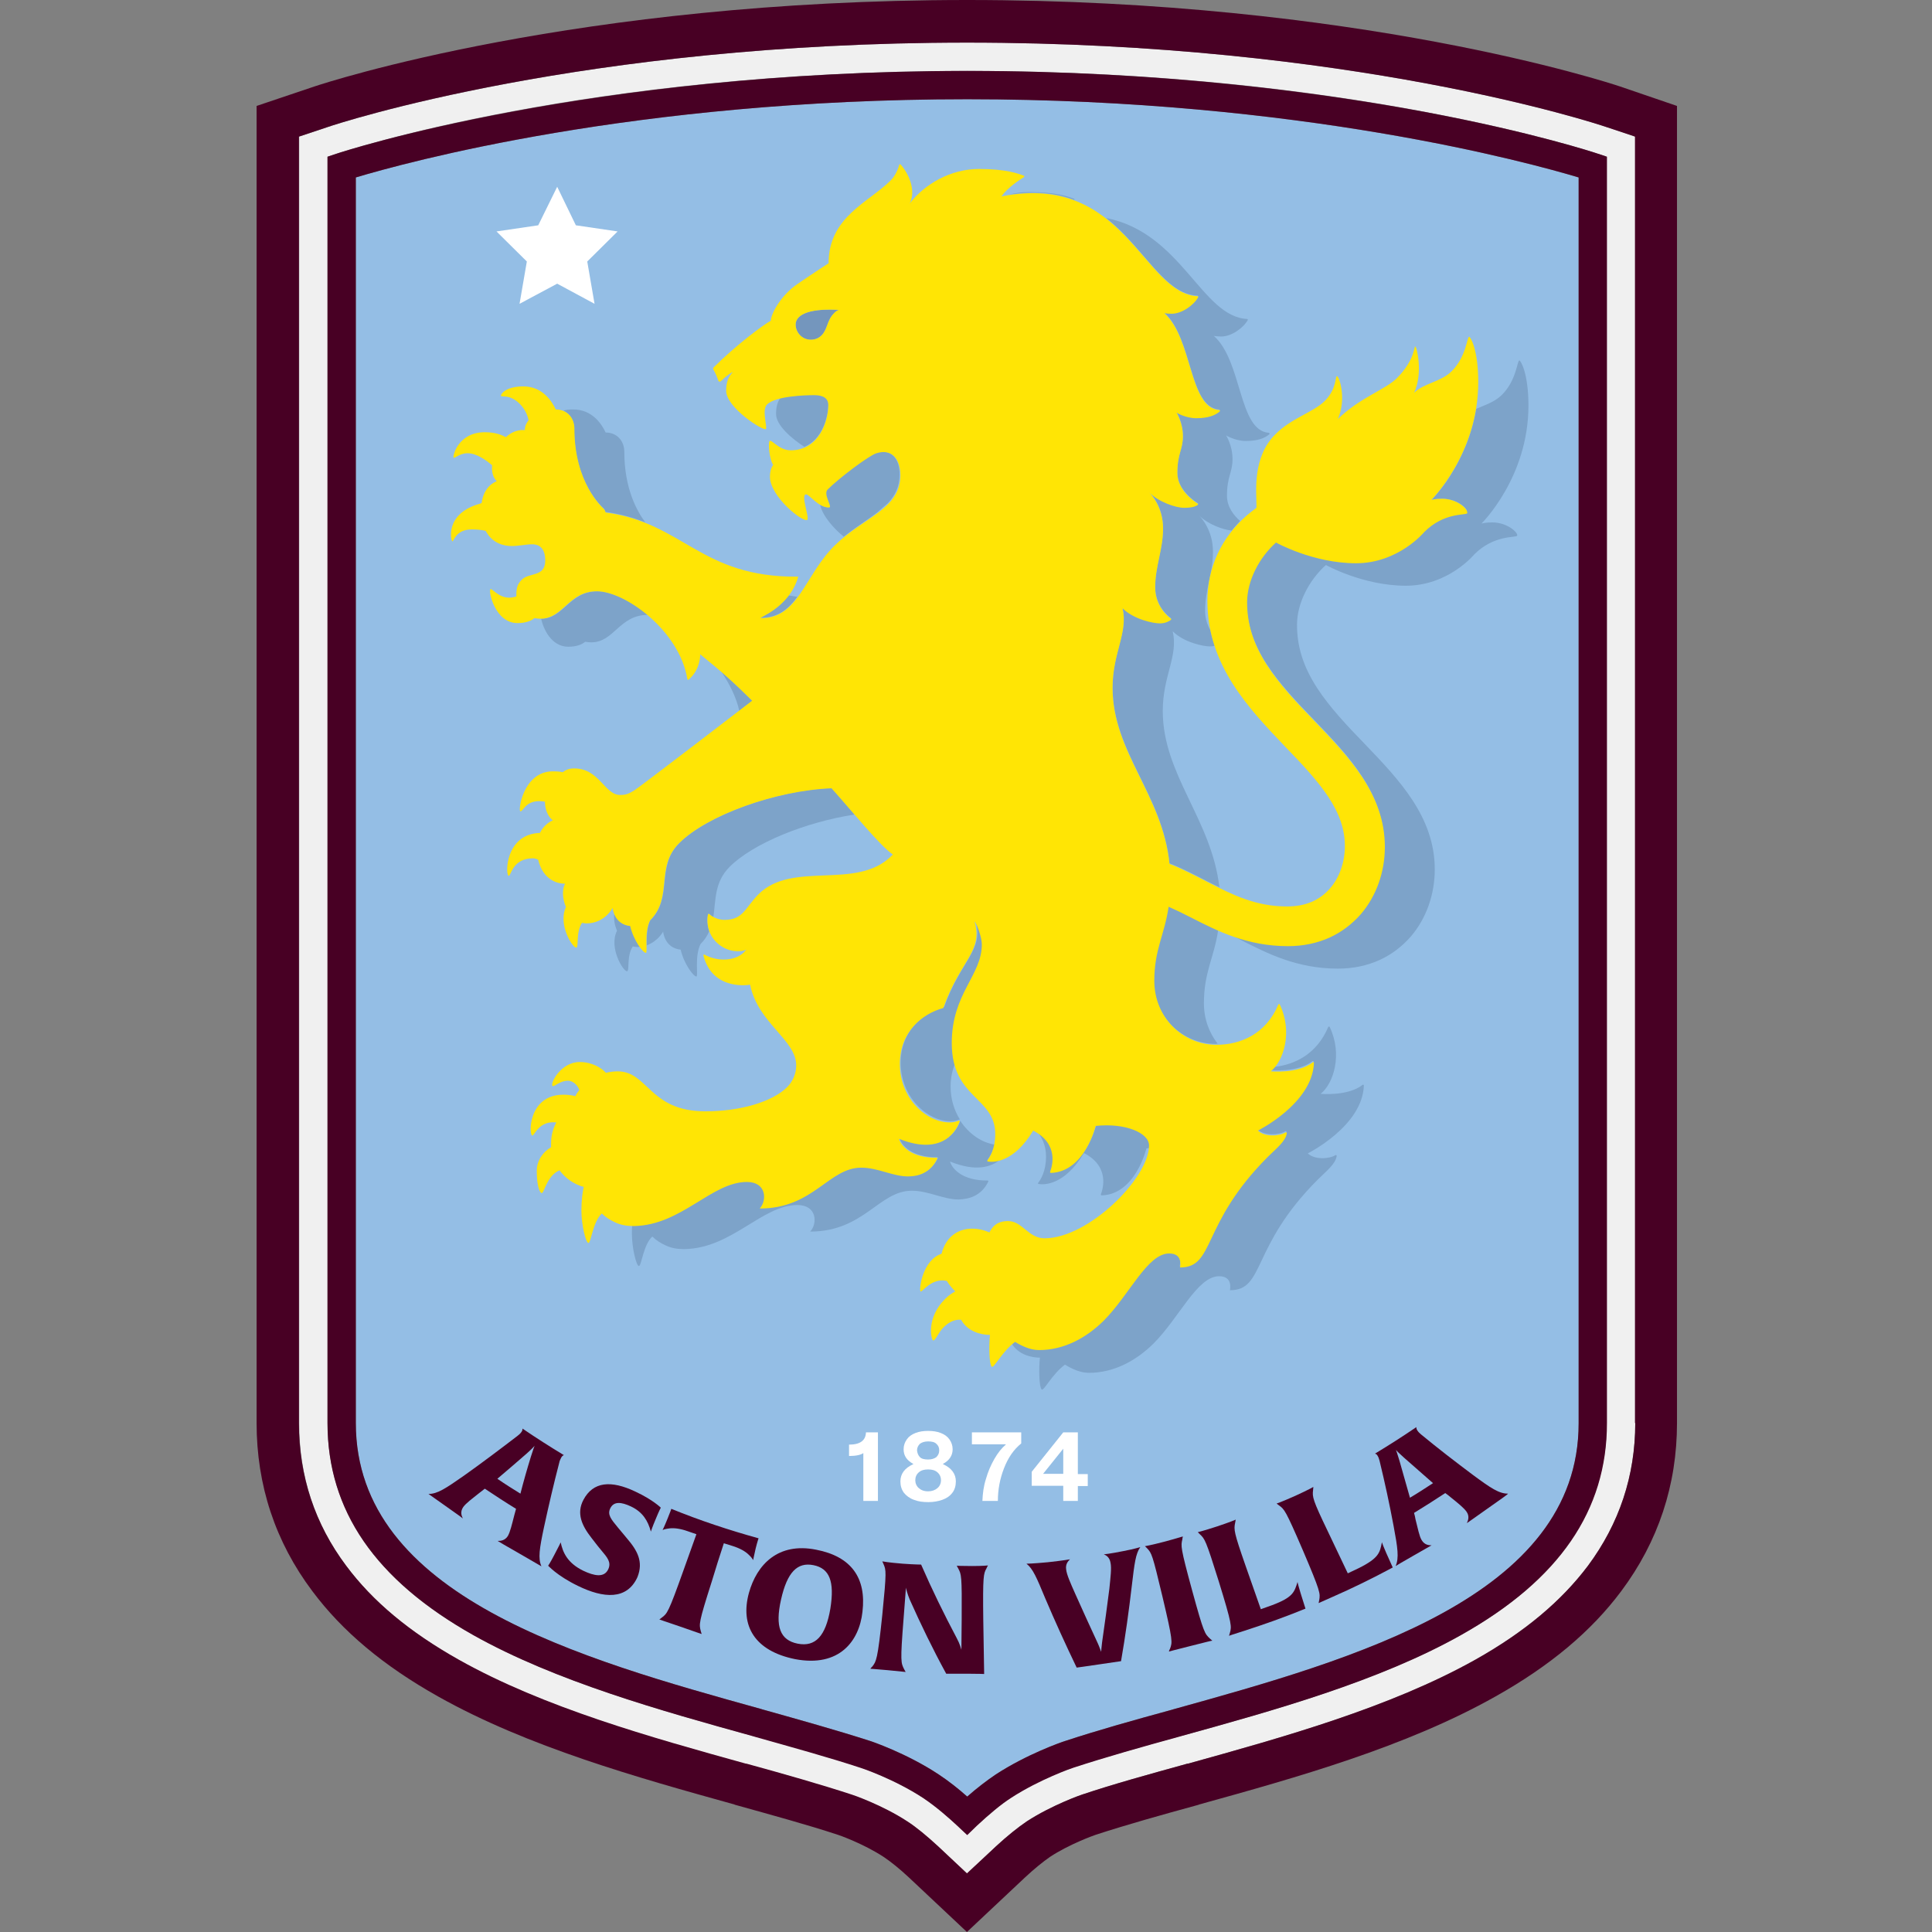 <svg width="512" height="512" viewBox="0 0 512 512" fill="none" xmlns="http://www.w3.org/2000/svg">
<rect x="0" y="0" width="512" height="512" fill="#808080" stroke="none"/>
<g clip-path="url(#clip0_1_2371)">
<path d="M94.296 47.024V377.117C94.296 423.057 153.849 439.608 201.723 452.911L201.955 452.989C212.164 455.85 221.832 458.557 230.494 461.341C230.572 461.341 240.239 464.59 248.747 470.236C251.454 472.014 254.161 474.18 256.326 476.114C258.956 473.793 261.508 471.86 263.906 470.236C272.104 464.899 281.153 461.728 282.158 461.419C290.821 458.557 300.488 455.85 310.697 453.066L310.929 452.989C358.804 439.686 418.357 423.135 418.357 377.194V47.024C405.441 43.157 344.418 26.296 256.326 26.296C168.157 26.296 107.212 43.157 94.296 47.024Z" fill="#94BEE5"/>
<path d="M256.326 496.609L248.669 489.416C245.73 486.709 242.946 484.389 240.548 482.842C233.82 478.434 225.854 475.727 225.776 475.727C217.501 473.02 207.988 470.313 197.856 467.529H197.701C172.643 460.568 144.258 452.679 121.675 439.995C108.604 432.648 98.859 424.527 91.821 415.091C83.468 403.954 79.292 391.27 79.292 377.271V36.196L86.948 33.644C89.655 32.715 154.699 11.292 256.326 11.292C357.953 11.292 422.997 32.715 425.704 33.644L433.361 36.196V377.117C433.361 391.115 429.107 403.799 420.831 414.937C413.793 424.295 404.048 432.493 390.977 439.841C368.316 452.525 339.932 460.413 314.873 467.374H314.719C304.664 470.158 295.074 472.788 286.799 475.572C286.721 475.572 278.755 478.357 272.104 482.688C269.706 484.312 266.922 486.555 263.983 489.262L256.326 496.609ZM86.794 41.532V377.117C86.794 389.414 90.506 400.628 97.854 410.451C104.273 418.958 113.244 426.461 125.387 433.267C147.197 445.564 175.118 453.298 199.712 460.104H199.867C210.076 462.966 219.666 465.595 228.096 468.38C228.483 468.534 236.991 471.396 244.57 476.346C247.354 478.202 250.525 480.754 253.696 483.77L256.249 486.168L258.801 483.77C262.049 480.754 265.143 478.202 267.927 476.346C275.584 471.318 284.324 468.38 284.401 468.38C292.909 465.595 302.499 462.888 312.708 460.104H312.863C337.535 453.298 365.377 445.486 387.188 433.267C399.33 426.461 408.302 418.958 414.721 410.451C422.069 400.628 425.781 389.414 425.781 377.117V41.532L423.229 40.682C420.599 39.831 356.715 18.794 256.326 18.794C155.937 18.794 92.053 39.831 89.346 40.682L86.794 41.532Z" fill="#F0F0F0"/>
<path d="M256.326 486.323L253.774 483.925C251.531 481.837 248.128 478.821 244.648 476.5C236.991 471.473 228.251 468.534 228.174 468.534C219.744 465.75 210.153 463.12 200.022 460.259L199.79 460.181C175.195 453.375 147.275 445.564 125.465 433.344C99.4 418.649 86.794 400.319 86.794 377.117V41.532L89.346 40.682C89.965 40.45 155.937 18.794 256.326 18.794C308.764 18.794 351.301 24.749 377.752 29.699C406.523 35.113 422.61 40.45 423.306 40.682L425.859 41.532V377.117C425.859 400.319 413.252 418.649 387.265 433.267C365.455 445.564 337.535 453.298 312.94 460.104L312.708 460.181C302.576 462.966 292.986 465.673 284.478 468.457C284.169 468.534 275.507 471.55 268.005 476.423C265.22 478.202 262.127 480.831 258.878 483.848L256.326 486.323ZM94.296 47.024V377.117C94.296 423.057 153.849 439.608 201.723 452.911L201.955 452.989C212.164 455.85 221.832 458.557 230.494 461.341C230.572 461.341 240.239 464.59 248.747 470.236C251.454 472.015 254.161 474.18 256.326 476.114C258.956 473.793 261.508 471.86 263.906 470.236C272.104 464.899 281.153 461.728 282.158 461.419C290.82 458.557 300.488 455.85 310.697 453.066L310.929 452.989C358.804 439.686 418.356 423.135 418.356 377.194V47.024C405.44 43.157 344.418 26.296 256.326 26.296C168.157 26.296 107.212 43.157 94.296 47.024Z" fill="#480024"/>
<path d="M137.685 80.512L147.662 75.176L157.561 80.512L155.628 69.298L163.671 61.332L152.611 59.708L147.662 49.498L142.634 59.708L131.575 61.332L139.618 69.298L137.685 80.512Z" fill="white"/>
<path d="M201.646 163.732C206.131 163.732 208.916 161.412 211.313 158.163C210.463 158.009 209.689 157.931 208.916 157.776C205.435 162.34 200.64 163.732 201.646 163.732Z" fill="#7DA3C9"/>
<path d="M220.44 208.822C205.59 209.441 187.493 216.015 180.068 223.362C173.648 229.781 178.521 237.747 172.334 243.857C171.328 245.868 171.406 248.653 171.406 250.509C174.422 249.426 175.737 246.874 175.737 246.874C175.737 246.874 176.046 251.205 180.377 251.669C181.305 255.536 183.78 258.784 184.554 258.784C185.095 258.784 184.012 253.525 185.636 250.199C186.719 249.117 187.415 248.034 187.957 246.796C187.261 244.863 187.415 243.007 187.647 242.311C187.725 242.156 187.879 242.079 187.957 242.233C188.189 242.465 188.575 242.697 189.039 243.007C189.735 238.521 189.271 233.803 193.371 229.704C199.558 223.517 213.402 217.871 226.473 215.86C224.384 213.385 222.296 210.91 220.44 208.822Z" fill="#7DA3C9"/>
<path d="M232.118 120.034C230.107 120.653 222.219 126.608 219.202 129.624C218.042 130.784 220.208 133.878 219.744 134.342C219.744 134.342 219.666 134.419 219.512 134.419C218.738 134.419 218.042 134.187 217.346 133.801C218.042 136.894 221.136 140.22 223.611 142.231C226.859 139.601 230.107 137.668 232.737 135.58C233.433 134.883 234.284 134.187 235.289 133.337C237.145 131.326 238.383 129.083 238.383 125.835C238.46 121.735 236.295 118.719 232.118 120.034Z" fill="#7DA3C9"/>
<path d="M166.146 257.392C166.92 257.392 165.992 253.37 167.693 250.818C168.08 250.895 168.467 250.973 168.853 250.973C169.085 250.973 169.395 250.973 169.627 250.895C168.699 249.581 167.616 247.57 167.152 245.404C164.367 245.095 163.285 243.239 162.821 241.924C162.589 243.316 162.821 245.095 163.517 246.642C161.274 251.128 165.141 257.392 166.146 257.392Z" fill="#7DA3C9"/>
<path d="M213.17 118.41C217.888 116.399 219.512 110.598 219.512 107.118C219.512 105.416 218.274 104.488 215.799 104.488C214.175 104.488 209.999 104.643 206.828 105.416C205.977 106.576 205.668 107.969 205.668 109.67C205.59 112.686 209.999 116.399 213.17 118.41Z" fill="#7DA3C9"/>
<path d="M252.46 276.109C252.46 263.038 260.426 258.243 260.426 249.967C260.426 248.111 259.188 244.708 258.492 243.857C258.415 243.857 258.492 243.935 258.492 243.935C260.89 251.746 254.702 254.299 250.217 266.828C244.648 268.375 238.693 273.17 238.693 281.677C238.693 290.649 245.653 297.146 251.995 297.146C253.001 297.146 253.774 296.836 254.238 296.682C254.316 296.682 254.316 296.682 254.393 296.682C252.846 294.207 251.918 291.268 251.918 287.942C251.918 285.622 252.382 283.534 253.156 281.755C252.692 280.208 252.46 278.352 252.46 276.109Z" fill="#7DA3C9"/>
<path d="M191.128 177.963C193.371 181.288 195.15 184.846 195.923 188.404C198.089 186.78 199.403 185.697 199.403 185.697C196.155 182.448 193.912 180.36 191.128 177.963Z" fill="#7DA3C9"/>
<path d="M274.656 299.621C276.126 301.399 277.209 303.488 277.209 306.504C277.209 310.448 275.739 312.691 275.121 313.465C275.043 313.619 275.121 313.774 275.275 313.774C276.667 314.006 282.081 314.161 287.263 305.576C294.147 309.134 292.29 315.089 291.749 316.481C291.672 316.636 291.826 316.79 291.981 316.79C300.953 316.481 303.814 304.338 303.814 304.338C304.046 304.338 304.356 304.261 304.588 304.261C304.665 303.952 304.665 303.565 304.665 303.256C304.665 299.93 298.4 297.223 290.511 298.074C290.511 298.074 287.65 310.216 278.678 310.526C278.524 310.526 278.446 310.371 278.446 310.216C278.988 308.824 280.766 303.178 274.656 299.621Z" fill="#7DA3C9"/>
<path d="M261.895 313.155C261.972 313.001 261.895 312.846 261.74 312.846C255.089 312.923 252.305 309.752 251.763 307.819C258.647 310.603 262.746 309.288 265.066 307.277C263.596 307.664 262.514 307.587 261.972 307.509C261.818 307.509 261.74 307.277 261.818 307.2C262.204 306.659 263.055 305.421 263.596 303.333C260.116 302.792 256.713 300.471 254.47 296.991C254.47 296.991 254.47 296.991 254.47 297.068C253.774 299.002 250.294 306.504 238.383 301.631C238.925 303.565 241.709 306.736 248.36 306.659C248.515 306.659 248.592 306.813 248.515 306.968C246.659 310.758 243.41 311.608 240.781 311.608C236.759 311.608 232.815 309.288 228.406 309.288C219.744 309.288 215.645 320.116 201.491 320.116C203.425 318.028 203.348 313.078 198.088 313.078C188.653 313.078 180.686 324.524 168.235 324.757C168.157 324.757 168.003 324.757 167.925 324.757C167.77 324.757 167.693 324.757 167.538 324.757C167.461 325.453 167.461 326.226 167.461 326.999C167.461 330.634 168.621 335.507 169.317 335.507C170.013 335.507 170.477 329.861 172.875 327.695C173.88 328.701 175.118 329.474 176.51 330.093C177.825 330.712 179.372 331.021 181.151 331.021C181.228 331.021 181.383 331.021 181.46 331.021C193.989 330.789 201.955 319.343 211.314 319.343C216.573 319.343 216.65 324.292 214.717 326.381C228.948 326.381 232.969 315.553 241.632 315.553C246.04 315.553 249.984 317.873 254.006 317.873C256.79 317.796 260.039 316.945 261.895 313.155Z" fill="#7DA3C9"/>
<path d="M361.124 287.478C357.257 290.572 349.987 289.876 349.987 289.876C353.39 287.169 355.865 279.434 352.385 272.164C352.307 272.01 352.075 272.01 351.998 272.164C348.982 279.28 343.258 282.141 337.612 282.76C337.303 283.069 336.994 283.379 336.684 283.611C336.684 283.611 343.877 284.307 347.821 281.213C347.976 281.136 348.131 281.213 348.131 281.368C347.744 292.118 333.281 299.311 333.281 299.311C335.06 301.09 339.082 300.781 340.629 299.775C340.783 299.698 340.938 299.775 340.938 300.007C340.629 302.173 338.076 304.106 335.911 306.272C318.045 324.138 322.067 335.584 312.631 335.584C312.709 335.198 313.482 331.872 309.77 331.872C303.969 331.872 299.251 342.854 292.368 349.738C287.65 354.456 281.849 357.472 275.275 357.472C273.032 357.472 270.712 356.466 268.933 355.306C268.624 355.538 268.392 355.77 268.083 356.002C269.861 359.019 273.342 359.792 275.585 359.792C275.275 362.654 275.353 367.526 276.049 368.222C276.59 368.764 278.833 364.123 282.236 361.648C284.015 362.731 286.258 363.814 288.578 363.814C295.075 363.814 300.953 360.72 305.67 356.08C312.554 349.196 317.272 338.214 323.072 338.214C326.707 338.214 326.011 341.54 325.934 341.926C335.292 341.926 331.348 330.48 349.214 312.614C351.379 310.448 353.931 308.515 354.241 306.349C354.241 306.195 354.086 306.04 353.931 306.117C352.385 307.123 348.363 307.432 346.584 305.653C346.584 305.653 361.047 298.46 361.434 287.71C361.434 287.478 361.279 287.401 361.124 287.478Z" fill="#7DA3C9"/>
<path d="M143.408 163.964C143.949 166.516 146.038 171.389 150.601 171.389C152.689 171.389 154.158 170.847 155.087 170.074C155.551 170.151 156.092 170.228 156.711 170.228C162.743 170.228 164.135 162.958 171.638 162.958H171.715C167.074 159.091 161.893 156.694 158.335 156.694C150.833 156.694 149.441 163.964 143.408 163.964Z" fill="#7DA3C9"/>
<path d="M152.148 113.46C152.148 127.845 159.418 134.187 159.959 134.729C160.191 134.961 160.346 135.27 160.423 135.657C164.445 136.198 167.925 137.204 171.019 138.441C168.699 135.347 165.45 129.315 165.45 119.725C165.45 116.863 163.517 114.62 160.5 114.62C159.572 112.609 157.097 108.51 151.915 108.51C150.833 108.51 149.982 108.587 149.286 108.819C151.065 109.593 152.148 111.372 152.148 113.46Z" fill="#7DA3C9"/>
<path d="M395.464 138.441C393.607 138.441 392.602 138.75 392.602 138.75C392.602 138.75 405.054 126.531 405.054 107.505C405.054 98.842 402.966 95.517 402.656 95.517C402.038 95.517 401.96 100.699 398.016 104.643C396.082 106.576 393.453 107.35 391.21 108.355C388.735 123.282 379.377 132.486 379.377 132.486C379.377 132.486 380.382 132.176 382.238 132.176C386.337 132.176 389.276 135.038 388.658 135.657C388.116 136.198 382.548 135.425 377.288 140.607C377.288 140.607 370.482 148.882 359.19 148.882C347.899 148.882 337.999 143.391 337.999 143.391C333.59 147.335 330.342 153.445 330.342 159.246C330.342 164.969 332.044 170.306 335.601 175.874C339.004 181.134 343.645 186.006 348.208 190.724C357.334 200.237 366.847 210.137 366.847 224.058C366.847 230.787 364.604 237.129 360.505 241.847C358.262 244.476 355.478 246.564 352.307 248.034C348.981 249.581 345.192 250.354 341.17 250.354C335.137 250.354 330.033 249.117 325.47 247.415C326.552 247.957 327.712 248.498 328.873 249.117C335.833 252.674 343.722 256.696 354.55 256.696C358.572 256.696 362.284 255.923 365.687 254.376C368.858 252.906 371.565 250.818 373.885 248.189C377.984 243.393 380.227 237.051 380.227 230.4C380.227 216.479 370.792 206.656 361.588 197.066C357.025 192.348 352.384 187.476 348.981 182.216C345.346 176.57 343.722 171.311 343.722 165.588C343.722 159.787 346.971 153.677 351.379 149.733C351.379 149.733 361.201 155.224 372.571 155.224C383.862 155.224 390.668 146.949 390.668 146.949C395.85 141.767 401.419 142.54 402.038 141.999C402.502 141.303 399.563 138.441 395.464 138.441Z" fill="#7DA3C9"/>
<path d="M284.711 52.979C284.788 52.901 284.788 52.747 284.633 52.669C283.164 52.128 279.993 50.891 272.723 50.891C270.867 50.891 269.088 51.123 267.386 51.587C274.347 50.504 279.993 51.2 284.711 52.979Z" fill="#7DA3C9"/>
<path d="M322.685 276.573C320.442 273.711 319.05 269.999 319.05 265.9C319.05 257.547 321.757 253.834 322.84 246.41C320.21 245.327 317.813 244.089 315.493 242.929C313.404 241.847 311.471 240.841 309.537 240.068C308.455 247.57 305.748 251.282 305.748 259.712C305.748 269.535 313.327 276.65 322.221 276.65C322.453 276.573 322.608 276.573 322.685 276.573Z" fill="#7DA3C9"/>
<path d="M317.349 78.347C317.503 78.347 317.581 78.501 317.503 78.656C316.343 80.744 313.172 82.987 310.543 82.987C309.305 82.987 308.532 82.833 308.532 82.833C316.111 89.561 315.028 107.891 323.072 108.51C323.227 108.51 323.304 108.742 323.227 108.897C322.067 109.902 320.21 110.676 317.039 110.676C314.178 110.676 311.78 109.206 311.78 109.206C311.78 109.206 313.482 111.836 313.482 115.471C313.482 119.106 312.012 120.034 312.012 125.216C312.012 129.702 316.343 132.641 317.426 133.337C317.581 133.414 317.581 133.569 317.426 133.646C316.807 134.11 315.725 134.419 313.791 134.419C311.548 134.419 307.062 132.873 304.51 130.32C305.129 130.939 308.222 134.265 308.222 139.911C308.222 145.557 306.134 149.888 306.134 155.534C306.134 160.483 309.46 163.19 310.311 163.809C310.388 163.886 310.388 164.041 310.311 164.118C309.847 164.505 308.919 165.047 307.372 165.047C305.67 165.047 300.488 163.964 297.472 161.025C299.019 167.599 294.842 172.781 294.842 182.139C294.842 199.309 308.068 210.369 309.924 228.776C313.482 230.168 316.807 231.947 320.133 233.648C321.138 234.19 322.144 234.654 323.149 235.118C321.061 217.097 308.145 205.341 308.145 188.404C308.145 179.045 312.322 173.863 310.775 167.289C313.791 170.306 318.973 171.311 320.674 171.311C321.138 171.311 321.525 171.234 321.912 171.157C321.448 169.764 321.061 168.372 320.752 166.98C319.978 165.665 319.36 163.964 319.36 161.798C319.36 159.014 319.901 156.539 320.365 154.141C320.52 153.445 320.674 152.672 320.829 151.976C321.216 150.12 321.448 148.263 321.448 146.175C321.448 140.529 318.354 137.204 317.735 136.585C320.056 138.905 324.077 140.375 326.398 140.607C327.094 139.756 327.867 138.905 328.641 138.054C327.016 136.662 325.16 134.342 325.16 131.403C325.16 126.221 326.63 125.293 326.63 121.658C326.63 118.023 324.928 115.393 324.928 115.393C324.928 115.393 327.326 116.863 330.187 116.863C333.358 116.863 335.215 116.089 336.375 115.084C336.529 114.929 336.452 114.775 336.22 114.697C328.177 114.079 329.259 95.749 321.68 89.02C321.68 89.02 322.453 89.175 323.691 89.175C326.32 89.175 329.491 86.932 330.651 84.844C330.729 84.689 330.651 84.534 330.497 84.534C318.432 83.915 313.172 61.718 293.141 57.774C303.35 65.818 308.532 77.96 317.349 78.347Z" fill="#7DA3C9"/>
<path d="M137.607 411.688C134.436 409.909 131.884 408.363 131.884 408.363C132.657 408.363 133.818 408.285 134.591 407.048C135.21 405.965 135.674 403.954 136.292 401.556C136.447 401.015 136.602 400.396 136.757 399.855C133.972 398.153 131.265 396.375 128.481 394.518C128.017 394.905 127.553 395.214 127.089 395.601C125.155 397.148 123.454 398.385 122.758 399.391C121.907 400.628 122.294 401.711 122.68 402.407C122.68 402.407 120.824 401.015 118.04 399.082C115.178 397.071 113.554 395.911 113.554 395.911C115.952 395.911 118.117 394.441 122.99 391.038C127.785 387.635 132.503 384.077 137.143 380.52C137.53 380.21 137.917 379.901 138.226 379.437C138.535 378.973 138.458 378.663 138.458 378.586C142.093 381.061 145.728 383.381 149.44 385.624C149.44 385.624 149.054 385.701 148.744 386.243C148.512 386.707 148.28 387.171 148.203 387.635C146.734 393.281 145.419 398.927 144.181 404.65C142.944 410.451 142.557 413.003 143.485 415.091C143.331 415.014 141.088 413.699 137.607 411.688ZM140.701 386.011C141.242 384.309 141.552 383.381 141.706 383.149C141.552 383.304 141.01 383.923 139.541 385.237C136.989 387.48 134.436 389.646 131.807 391.889C133.818 393.281 135.906 394.596 137.917 395.833C138.767 392.508 139.695 389.259 140.701 386.011Z" fill="#480024"/>
<path d="M153.153 420.273C147.43 417.489 145.264 414.859 145.264 414.937C145.264 414.937 145.805 414.163 146.811 412.23C147.971 410.064 148.59 408.749 148.59 408.749C149.131 411.301 150.291 414.163 154.545 416.251C157.484 417.643 160.114 418.185 161.196 415.865C162.047 414.008 160.964 412.771 159.34 410.837C158.412 409.755 157.561 408.595 156.711 407.512C154.236 404.341 152.689 401.092 154.622 397.457C157.175 392.662 161.892 392.198 168.389 395.292C173.03 397.457 175.118 399.546 175.118 399.546C175.118 399.546 174.654 400.396 173.803 402.485C172.875 404.65 172.488 405.888 172.488 405.888C171.715 403.026 170.323 400.706 167.229 399.236C164.599 397.999 162.666 397.844 161.738 399.7C160.887 401.402 161.97 402.639 163.749 404.805C164.522 405.733 165.295 406.661 166.069 407.589C168.93 410.915 170.555 413.854 168.93 417.953C166.146 424.063 159.959 423.599 153.153 420.273Z" fill="#480024"/>
<path d="M199.558 413.467C199.558 413.39 199.403 412.926 198.398 411.998C197.547 411.147 196.077 410.296 194.066 409.677C193.293 409.445 192.597 409.213 191.824 408.981C190.741 412.307 189.658 415.633 188.653 419.036C185.095 430.173 185.25 430.405 185.714 432.261C185.791 432.493 185.868 432.802 185.946 433.034C185.946 433.034 184.321 432.493 180.377 431.101C176.433 429.786 174.731 429.167 174.731 429.167C174.963 429.013 175.195 428.858 175.35 428.703C176.819 427.621 177.129 427.389 181.15 416.097C182.311 412.926 183.393 409.755 184.553 406.584C183.78 406.352 183.084 406.042 182.311 405.81C180.377 405.114 178.675 404.882 177.438 405.037C176.123 405.192 175.659 405.424 175.582 405.501C175.582 405.501 176.123 404.418 176.897 402.485C177.67 400.628 177.902 399.855 177.902 399.855C185.482 402.949 193.216 405.501 201.027 407.666C201.027 407.666 200.718 408.517 200.254 410.373C199.79 412.307 199.635 413.39 199.558 413.467Z" fill="#480024"/>
<path d="M210.695 439.686C200.022 437.52 196.077 430.869 198.475 422.129C200.563 414.627 206.209 408.672 216.263 410.683C225.544 412.462 229.644 418.108 228.561 427.156C227.71 434.891 222.451 441.929 210.695 439.686ZM215.567 414.782C211.314 413.931 208.607 416.638 206.982 423.908C205.358 431.101 206.75 434.659 211.391 435.587C216.109 436.515 218.816 433.576 220.053 426.306C221.213 419.036 219.821 415.633 215.567 414.782Z" fill="#480024"/>
<path d="M261.431 415.633C260.657 417.025 260.425 417.489 260.58 429.477C260.657 434.195 260.735 438.912 260.812 443.63C260.812 443.63 259.497 443.553 256.481 443.553C253.233 443.553 250.758 443.553 250.758 443.553C247.2 437.056 244.029 430.482 241.09 423.908C240.471 422.439 240.085 420.892 240.085 420.737C239.853 423.444 239.698 426.151 239.466 428.858C238.538 440.537 238.77 440.691 239.621 442.393C239.775 442.625 239.853 442.857 240.007 443.089C240.007 443.089 238.538 442.934 235.367 442.625C231.964 442.315 230.649 442.238 230.649 442.238C230.804 442.006 230.958 441.851 231.19 441.619C232.196 440.305 232.582 439.918 233.82 427.93C234.98 416.329 234.825 416.097 234.129 414.472C234.052 414.24 233.897 414.008 233.82 413.776C233.82 413.776 235.367 414.086 239.234 414.395C242.482 414.627 244.106 414.627 244.106 414.627C246.968 421.201 250.139 427.698 253.542 434.117C254.393 435.664 254.702 436.979 254.779 437.211C254.779 434.504 254.857 431.797 254.857 429.09C254.934 417.411 254.779 417.257 253.929 415.633C253.774 415.401 253.697 415.169 253.542 414.937C253.542 414.937 254.779 415.014 257.641 415.014C260.58 415.014 261.817 414.859 261.817 414.859C261.663 415.169 261.508 415.401 261.431 415.633Z" fill="#480024"/>
<path d="M299.947 420.196C299.173 426.847 298.245 433.576 297.085 440.227C297.085 440.227 294.997 440.537 291.285 441.078C287.727 441.619 285.329 441.929 285.329 441.929C282.39 435.819 279.606 429.709 276.976 423.521C274.734 418.108 273.728 415.71 272.027 414.395C272.027 414.395 273.573 414.395 277.673 414.008C281.926 413.544 283.55 413.235 283.55 413.235C283.086 413.699 282.313 414.473 282.545 415.942C282.7 417.334 283.705 419.577 284.943 422.361C286.876 426.692 288.887 431.101 290.898 435.432C291.362 436.437 291.749 437.598 291.826 437.752C291.826 437.598 291.903 436.437 292.058 435.277C292.754 430.56 293.373 425.764 293.992 421.047C294.301 417.953 294.61 415.555 294.301 414.163C294.069 412.694 293.141 412.152 292.522 411.92C292.522 411.92 294.146 411.766 297.627 411.069C300.875 410.451 302.19 409.987 302.19 409.987C300.952 411.766 300.643 414.318 299.947 420.196Z" fill="#480024"/>
<path d="M315.493 436.205C311.471 437.211 309.769 437.675 309.769 437.675C309.847 437.443 309.924 437.133 310.079 436.901C310.697 435.2 310.852 434.891 308.068 423.135C305.361 411.766 305.206 411.611 303.969 410.296C303.814 410.141 303.582 409.909 303.427 409.755C303.427 409.755 304.897 409.523 308.454 408.595C312.244 407.589 313.482 407.125 313.482 407.202C313.404 407.434 313.327 407.744 313.327 407.976C312.94 409.677 312.786 409.987 315.957 421.588C319.05 432.88 319.282 432.957 320.674 434.272C320.906 434.427 321.061 434.659 321.293 434.813C321.216 434.736 319.514 435.2 315.493 436.205Z" fill="#480024"/>
<path d="M345.501 424.836C345.656 425.3 345.81 425.842 345.965 426.306C340.474 428.549 334.828 430.56 329.259 432.338C326.784 433.112 325.702 433.498 325.702 433.498C325.779 433.266 325.856 432.957 325.934 432.725C326.398 431.024 326.552 430.637 322.995 419.113C319.514 407.976 319.282 407.821 317.967 406.584C317.813 406.429 317.581 406.197 317.426 406.042C317.426 406.042 318.818 405.733 322.608 404.495C326.32 403.258 327.48 402.717 327.48 402.717C327.403 403.026 327.403 403.258 327.326 403.567C326.939 405.346 327.016 406.12 330.033 414.782C331.425 418.649 332.74 422.593 334.132 426.46C335.137 426.074 336.143 425.764 337.148 425.378C342.717 423.289 343.026 421.897 343.877 419.19C343.799 419.19 344.186 420.737 345.501 424.836Z" fill="#480024"/>
<path d="M368.471 414.008C368.703 414.472 368.858 414.937 369.09 415.401C363.753 418.262 358.417 420.892 352.926 423.289C350.528 424.372 349.445 424.836 349.445 424.836C349.523 424.604 349.523 424.295 349.6 424.063C349.909 422.284 349.987 421.897 345.269 410.837C340.628 400.087 340.396 400.01 338.927 398.927C338.695 398.772 338.54 398.618 338.308 398.463C338.308 398.463 339.7 397.999 343.335 396.375C346.893 394.75 348.053 394.054 348.053 394.054C348.053 394.364 347.976 394.596 347.976 394.905C347.744 396.684 347.898 397.535 351.843 405.733C353.622 409.445 355.401 413.235 357.179 416.947C358.185 416.483 359.113 416.019 360.118 415.555C365.532 412.848 365.687 411.379 366.228 408.672C366.151 408.595 366.692 410.141 368.471 414.008Z" fill="#480024"/>
<path d="M394.226 399.778C391.21 401.943 388.735 403.645 388.735 403.645C389.044 402.949 389.508 401.866 388.657 400.628C387.961 399.623 386.337 398.308 384.404 396.761C383.94 396.375 383.476 395.988 383.011 395.679C380.305 397.457 377.52 399.236 374.736 400.938C374.891 401.479 375.045 402.098 375.123 402.639C375.741 405.037 376.128 407.125 376.747 408.131C377.52 409.445 378.68 409.523 379.376 409.523C379.376 409.523 377.366 410.683 374.504 412.307C371.488 414.008 369.863 415.014 369.863 415.014C370.792 412.848 370.405 410.219 369.322 404.418C368.239 398.618 367.002 392.894 365.61 387.171C365.455 386.707 365.378 386.243 365.068 385.779C364.836 385.315 364.45 385.237 364.372 385.237C368.085 382.995 371.72 380.674 375.355 378.199C375.355 378.199 375.277 378.586 375.587 379.05C375.896 379.514 376.205 379.824 376.592 380.133C381.078 383.845 385.718 387.403 390.359 390.883C395.077 394.364 397.242 395.833 399.64 395.833C399.717 395.911 397.552 397.457 394.226 399.778ZM372.106 386.32C370.792 385.16 370.095 384.464 369.941 384.232C370.018 384.464 370.327 385.237 370.869 387.094C371.797 390.342 372.725 393.59 373.653 396.916C375.741 395.679 377.752 394.364 379.763 393.049C377.211 390.806 374.659 388.563 372.106 386.32Z" fill="#480024"/>
<path d="M225.003 385.856V382.84C227.942 382.84 229.412 381.757 229.489 379.592H232.66V397.767H228.793V385.083C228.174 385.547 226.86 385.856 225.003 385.856Z" fill="white"/>
<path d="M242.173 397.457C241.09 397.071 240.162 396.375 239.544 395.601C238.925 394.751 238.615 393.745 238.615 392.585C238.615 390.574 239.776 389.027 242.019 388.022V387.944C240.317 387.016 239.466 385.779 239.466 384.077C239.466 383.072 239.776 382.221 240.317 381.448C240.858 380.674 241.632 380.133 242.637 379.746C243.643 379.36 244.725 379.205 245.963 379.205C247.2 379.205 248.283 379.36 249.289 379.746C250.294 380.133 251.067 380.674 251.609 381.448C252.15 382.221 252.46 383.072 252.46 384.077C252.46 385.702 251.609 387.016 249.907 387.944V388.022C252.15 389.027 253.31 390.574 253.31 392.585C253.31 393.745 253.001 394.828 252.382 395.601C251.764 396.452 250.835 397.071 249.753 397.457C248.67 397.844 247.432 398.076 246.04 398.076C244.571 398.076 243.333 397.921 242.173 397.457ZM243.488 394.364C244.107 394.905 244.88 395.215 245.963 395.215C246.968 395.215 247.819 394.905 248.438 394.364C249.057 393.822 249.366 393.126 249.366 392.276C249.366 391.425 249.057 390.729 248.438 390.187C247.819 389.646 247.046 389.414 245.963 389.414C244.88 389.414 244.107 389.646 243.488 390.187C242.869 390.729 242.56 391.425 242.56 392.276C242.56 393.049 242.869 393.822 243.488 394.364ZM243.797 386.166C244.261 386.63 245.035 386.784 245.963 386.784C246.891 386.784 247.587 386.552 248.128 386.166C248.593 385.702 248.902 385.16 248.902 384.387C248.902 383.613 248.67 383.072 248.128 382.608C247.664 382.144 246.891 381.989 245.963 381.989C245.035 381.989 244.339 382.221 243.797 382.608C243.333 383.072 243.024 383.613 243.024 384.387C243.101 385.083 243.333 385.702 243.797 386.166Z" fill="white"/>
<path d="M261.276 391.966C261.818 390.033 262.591 388.254 263.519 386.63C264.447 385.005 265.453 383.768 266.536 382.84V382.763H257.564V379.592H270.635V382.531C268.624 384.155 267.154 386.32 266.072 389.105C264.989 391.889 264.447 394.751 264.447 397.767H260.348C260.426 395.833 260.658 393.9 261.276 391.966Z" fill="white"/>
<path d="M281.772 393.745H273.419V390.033L281.772 379.592H285.639V390.651H288.269V393.822H285.639V397.767H281.772V393.745ZM281.772 390.574V383.923L276.435 390.574H281.772Z" fill="white"/>
<path d="M220.981 83.065C219.125 84.921 219.357 87.241 217.733 88.865C217.037 89.561 216.109 90.025 214.871 90.025C212.474 90.025 210.849 88.015 210.849 86.004C210.849 83.915 213.247 82.059 219.744 82.059C220.517 82.059 221.445 82.059 222.296 82.137C221.832 82.291 221.368 82.601 220.981 83.065Z" fill="#7496BD"/>
<path d="M382.161 132.176C380.305 132.176 379.299 132.486 379.299 132.486C379.299 132.486 391.751 120.266 391.751 101.24C391.751 92.578 389.663 89.252 389.354 89.252C388.735 89.252 388.658 94.434 384.713 98.378C381.851 101.24 377.288 101.549 374.736 104.102C377.211 98.842 375.432 91.804 375.045 91.804C374.736 91.804 374.891 95.517 370.173 100.234C367.157 103.251 360.273 105.416 354.55 111.062C356.948 105.494 354.859 99.693 354.318 99.693C353.777 99.693 354.318 103.019 351.07 106.267C348.053 109.283 342.253 110.753 337.922 115.161C331.889 121.194 332.972 130.32 332.972 133.646C332.972 133.955 332.972 134.265 332.972 134.574C332.121 135.193 331.27 135.889 330.419 136.585C323.613 142.54 319.978 150.429 319.978 159.323C319.978 176.338 330.961 187.785 340.706 197.994C345.037 202.48 349.059 206.734 351.998 211.142C355.014 215.705 356.406 219.882 356.406 224.213C356.406 228.389 355.014 232.488 352.539 235.35C349.755 238.598 345.965 240.222 341.093 240.222C332.74 240.222 326.63 237.129 320.133 233.803C316.807 232.102 313.482 230.323 309.924 228.931C308.068 210.601 294.842 199.463 294.842 182.294C294.842 172.935 299.019 167.753 297.472 161.179C300.488 164.196 305.67 165.201 307.372 165.201C308.841 165.201 309.769 164.66 310.311 164.273C310.388 164.196 310.388 164.041 310.311 163.964C309.46 163.345 306.134 160.638 306.134 155.688C306.134 150.042 308.222 145.711 308.222 140.065C308.222 134.419 305.129 131.094 304.51 130.475C307.062 133.027 311.548 134.574 313.791 134.574C315.725 134.574 316.807 134.265 317.426 133.801C317.503 133.723 317.503 133.569 317.426 133.491C316.343 132.795 312.012 129.856 312.012 125.37C312.012 120.189 313.482 119.26 313.482 115.625C313.482 111.99 311.78 109.361 311.78 109.361C311.78 109.361 314.178 110.83 317.039 110.83C320.21 110.83 322.067 110.057 323.227 109.051C323.381 108.897 323.304 108.742 323.072 108.665C315.029 108.046 316.111 89.716 308.532 82.987C308.532 82.987 309.305 83.142 310.543 83.142C313.172 83.142 316.343 80.899 317.503 78.811C317.581 78.656 317.503 78.501 317.349 78.501C302.809 77.728 298.168 45.554 265.375 52.051C267.077 49.653 270.248 47.642 271.331 46.946C271.485 46.869 271.485 46.637 271.331 46.559C269.861 46.018 266.69 44.781 259.42 44.781C251.918 44.781 245.035 48.802 241.09 53.907C242.869 50.349 240.703 45.864 238.693 43.621C238.615 43.466 238.383 43.543 238.306 43.698C238.074 44.626 237.3 46.559 236.063 47.797C230.185 53.675 219.589 57.465 219.589 69.762C219.589 69.762 216.109 72.005 211.468 75.176C206.751 78.347 204.276 83.374 204.276 84.998C202.497 85.926 195.072 91.418 189.117 97.373C188.962 97.528 188.962 97.76 189.039 97.914C189.658 98.92 190.122 100.157 190.354 100.853C190.432 101.163 190.818 101.24 191.05 101.008C191.824 100.234 193.448 98.842 194.221 98.61C192.906 99.925 192.442 101.549 192.442 103.56C192.442 108.046 202.342 114.311 202.961 113.692C203.425 113.228 201.801 108.665 203.27 107.195C205.513 104.952 213.402 104.72 215.799 104.72C218.274 104.72 219.512 105.648 219.512 107.35C219.512 111.526 217.114 119.338 209.535 119.338C206.441 119.338 204.508 116.399 203.966 116.863C203.502 117.327 203.889 121.735 204.894 123.205C204.894 123.205 204.044 124.21 204.044 126.299C204.044 131.712 213.015 138.673 213.943 137.745C214.562 137.126 212.087 131.016 213.634 131.016C214.485 131.016 216.882 134.497 219.667 134.497C219.821 134.497 219.821 134.419 219.899 134.419C220.363 133.955 218.12 130.862 219.357 129.702C222.374 126.685 230.262 120.73 232.273 120.111C236.45 118.796 238.615 121.813 238.615 125.912C238.615 135.038 228.948 136.894 221.059 144.706C213.17 152.595 211.623 163.809 201.723 163.809C200.409 163.809 209.071 161.411 211.546 152.827C185.636 153.059 181.228 138.596 160.5 135.812C160.423 135.502 160.268 135.193 160.036 134.883C159.495 134.342 152.225 127.923 152.225 113.615C152.225 110.753 150.291 108.51 147.275 108.51C146.347 106.499 143.872 102.4 138.69 102.4C133.74 102.4 132.503 104.72 132.812 104.952C133.122 105.262 135.21 104.488 137.762 107.041C139.232 108.51 139.85 110.212 140.082 111.372C139.464 112.145 139.077 112.996 139.077 114.001C139.077 114.001 136.525 113.537 134.05 115.857C132.967 115.239 131.188 114.543 128.481 114.543C121.366 114.543 119.896 120.962 120.206 121.271C120.515 121.581 121.752 120.111 123.918 120.111C126.393 120.111 129.022 122.122 130.415 123.282C130.26 124.906 130.569 126.453 131.652 127.536C131.652 127.536 128.249 128.541 127.63 133.337C127.476 133.337 127.321 133.414 127.166 133.491C117.731 136.121 119.509 143.468 119.896 143.468C120.283 143.468 120.747 140.297 125.078 140.297C126.548 140.297 127.785 140.452 128.713 140.684C130.415 143.932 133.431 144.706 135.596 144.706C137.53 144.706 139.386 144.242 141.01 144.242C143.176 144.242 144.491 145.557 144.491 148.573C144.491 152.981 140.237 151.666 138.303 153.6C136.989 154.915 136.834 156.075 136.834 157.854C136.834 157.931 136.834 158.008 136.834 158.086C136.215 158.241 135.596 158.395 134.978 158.395C132.039 158.395 130.337 155.766 129.951 156.152C129.409 156.694 131.188 165.124 137.143 165.124C139.232 165.124 140.701 164.582 141.629 163.809C142.093 163.886 142.635 163.964 143.253 163.964C149.286 163.964 150.678 156.694 158.18 156.694C165.605 156.694 180.068 167.057 182.156 179.973C182.156 180.128 182.388 180.205 182.465 180.128C185.714 177.421 185.559 173.399 185.559 173.399C191.669 178.349 194.221 180.669 199.326 185.697C199.326 185.697 169.549 208.59 168.003 209.518C166.688 210.291 165.992 210.678 164.367 210.678C160.191 210.678 158.876 203.64 152.148 203.64C150.833 203.64 149.905 204.027 149.131 204.645C148.435 204.491 147.584 204.413 146.502 204.413C138.613 204.413 137.221 215.009 137.917 215.009C138.69 215.009 139.232 212.302 142.944 212.302C143.408 212.302 143.949 212.379 144.413 212.457C144.413 214.468 145.187 216.401 146.502 217.407C146.502 217.407 144.336 218.18 143.099 220.732C133.74 221.042 133.895 232.102 134.823 232.102C135.442 232.102 135.828 227.461 141.242 227.461C141.629 227.461 142.17 227.616 142.635 227.848C143.563 231.947 146.424 234.19 149.75 234.19C148.899 235.737 149.054 238.211 149.982 240.377C147.816 244.94 151.683 251.128 152.689 251.128C153.462 251.128 152.534 247.106 154.236 244.553C154.622 244.631 155.009 244.708 155.396 244.708C160.268 244.708 162.357 240.609 162.357 240.609C162.357 240.609 162.666 244.94 166.997 245.404C167.925 249.271 170.4 252.52 171.174 252.52C171.715 252.52 170.632 247.26 172.256 243.935C178.444 237.747 173.571 229.781 179.99 223.439C187.338 216.092 205.436 209.518 220.363 208.899C225.777 214.932 233.201 224.135 236.604 226.456C236.604 226.456 236.45 226.61 236.218 226.842C227.014 236.046 209.999 228.002 201.027 236.974C197.47 240.532 197.006 243.78 191.978 243.78C190.277 243.78 188.653 242.929 187.957 242.233C187.879 242.156 187.647 242.156 187.647 242.311C187.338 243.393 187.106 246.951 189.813 249.658C192.906 252.752 196.774 252.21 197.779 251.669C195.304 254.995 189.89 254.84 186.719 252.984C186.564 252.906 186.332 253.061 186.41 253.216C188.885 262.806 198.784 260.95 198.784 260.95C200.873 271.236 211.004 275.49 211.004 282.373C211.004 284.307 210.231 286.473 208.607 288.097C204.74 291.964 196.232 294.516 186.951 294.516C172.024 294.516 171.792 283.92 163.671 283.92C162.589 283.92 161.583 284.075 160.578 284.307C159.418 282.992 156.865 281.445 153.617 281.445C148.667 281.445 145.728 287.091 146.424 287.787C146.811 288.174 148.28 286.395 150.523 286.395C151.606 286.395 152.998 287.323 153.54 288.87C153.153 289.334 152.766 289.876 152.457 290.494C151.606 290.262 150.601 290.108 149.286 290.108C139.928 290.108 140.082 300.935 141.088 300.935C141.629 300.935 142.867 296.914 147.43 297.455C146.502 299.157 146.038 301.013 146.038 303.101C146.038 303.41 146.038 303.72 146.038 304.029C143.872 305.266 142.248 307.587 142.248 310.294C142.248 314.238 143.021 316.172 143.563 316.172C144.259 316.172 144.877 311.608 148.28 310.139C149.827 312.227 152.07 313.851 154.7 314.547C154.39 315.862 154.081 317.95 154.081 320.889C154.081 324.525 155.241 329.397 155.937 329.397C156.633 329.397 157.097 323.751 159.495 321.586C160.5 322.591 161.738 323.364 163.13 323.983C164.445 324.602 165.992 324.911 167.77 324.911C167.848 324.911 168.003 324.911 168.08 324.911C180.609 324.679 188.575 313.233 197.934 313.233C203.193 313.233 203.27 318.182 201.337 320.271C215.567 320.271 219.589 309.443 228.251 309.443C232.66 309.443 236.604 311.763 240.626 311.763C243.256 311.763 246.504 310.912 248.36 307.123C248.438 306.968 248.36 306.813 248.206 306.813C241.554 306.891 238.77 303.72 238.228 301.786C250.139 306.581 253.619 299.157 254.316 297.223C254.393 297.068 254.238 296.914 254.006 296.991C253.542 297.223 252.691 297.455 251.763 297.455C245.344 297.455 238.461 290.958 238.461 281.987C238.461 273.479 244.338 268.684 249.984 267.137C254.393 254.608 260.658 252.056 258.26 244.244V244.167C258.956 245.018 260.193 248.421 260.193 250.277C260.193 258.552 252.227 263.27 252.227 276.418C252.227 291.19 263.751 290.649 263.751 300.549C263.751 304.493 262.282 306.736 261.663 307.509C261.586 307.664 261.663 307.819 261.818 307.819C263.21 308.051 268.624 308.205 273.806 299.621C280.689 303.178 278.833 309.134 278.291 310.526C278.214 310.68 278.369 310.835 278.523 310.835C287.495 310.526 290.357 298.383 290.357 298.383C298.245 297.532 304.51 300.239 304.51 303.565C304.51 312.15 288.5 328.16 276.822 328.16C272.491 328.16 270.944 323.596 267.154 323.596C264.37 323.596 263.055 324.911 262.204 326.613C260.657 325.917 259.111 325.607 257.641 325.607C253.929 325.607 250.68 327.695 249.52 332.259C244.493 333.883 243.488 341.694 243.952 342.236C244.338 342.622 246.813 338.523 250.912 339.451C251.609 340.612 252.459 341.54 253.155 342.236C252.305 342.7 251.454 343.241 250.448 344.247C245.499 349.196 246.736 354.688 247.2 355.152C247.741 355.693 248.592 353.218 249.984 351.826C251.067 350.743 252.614 349.583 254.702 349.738C256.404 352.909 260.039 353.76 262.359 353.76C262.05 356.621 262.127 361.494 262.823 362.19C263.364 362.731 265.607 358.091 269.01 355.616C270.789 356.699 273.032 357.781 275.352 357.781C281.849 357.781 287.727 354.688 292.445 350.047C299.328 343.164 304.046 332.181 309.847 332.181C313.482 332.181 312.786 335.507 312.708 335.894C322.067 335.894 318.122 324.447 335.988 306.581C338.154 304.416 340.706 302.482 341.015 300.317C341.015 300.162 340.861 300.007 340.706 300.085C339.159 301.09 335.137 301.399 333.358 299.621C333.358 299.621 347.821 292.428 348.208 281.677C348.208 281.523 347.976 281.368 347.899 281.523C344.032 284.616 336.761 283.92 336.761 283.92C340.164 281.213 342.639 273.479 339.159 266.209C339.082 266.054 338.85 266.054 338.772 266.209C335.447 274.175 328.563 276.882 322.376 276.882C313.482 276.882 305.902 269.689 305.902 259.944C305.902 251.592 308.609 247.802 309.692 240.3C311.625 241.15 313.559 242.079 315.647 243.161C322.608 246.719 330.497 250.741 341.325 250.741C345.346 250.741 349.059 249.967 352.462 248.421C355.633 246.951 358.34 244.863 360.66 242.233C364.759 237.438 367.002 231.096 367.002 224.445C367.002 210.523 357.566 200.701 348.363 191.111C343.8 186.393 339.159 181.52 335.756 176.261C332.121 170.615 330.497 165.356 330.497 159.633C330.497 153.832 333.745 147.722 338.154 143.778C338.154 143.778 347.976 149.269 359.345 149.269C370.637 149.269 377.443 140.993 377.443 140.993C382.625 135.812 388.193 136.585 388.812 136.044C389.199 135.038 386.26 132.176 382.161 132.176ZM220.981 83.065C219.125 84.921 219.357 87.241 217.733 88.865C217.037 89.561 216.109 90.025 214.871 90.025C212.474 90.025 210.85 88.014 210.85 86.004C210.85 83.915 213.247 82.059 219.744 82.059C220.517 82.059 221.445 82.059 222.296 82.137C221.832 82.291 221.368 82.601 220.981 83.065Z" fill="#FFE505"/>
<path d="M429.262 22.893C426.477 21.965 359.732 0 256.326 0C152.921 0 86.175 21.965 83.391 22.893L68 28.075V377.117C68 393.59 72.95 408.595 82.772 421.665C90.738 432.338 101.644 441.465 116.106 449.585C139.927 462.966 169.008 471.086 194.608 478.202L194.763 478.279C204.74 481.063 214.098 483.616 222.064 486.245C222.141 486.245 228.793 488.566 234.207 492.123C236.063 493.361 238.46 495.294 240.858 497.537L256.249 512L271.64 497.537C274.037 495.294 276.435 493.361 278.214 492.123C283.241 488.798 289.66 486.477 290.356 486.245C298.4 483.616 307.758 480.986 317.658 478.279L317.813 478.202C343.49 471.086 372.57 462.966 396.314 449.585C410.777 441.465 421.682 432.338 429.648 421.665C439.471 408.517 444.421 393.513 444.421 377.117V28.075L429.262 22.893ZM433.361 377.117C433.361 391.115 429.107 403.799 420.831 414.937C413.793 424.295 404.048 432.493 390.978 439.84C368.317 452.524 339.932 460.413 314.874 467.374H314.719C304.665 470.158 295.074 472.788 286.799 475.572C286.721 475.572 278.755 478.356 272.104 482.688C269.706 484.312 266.922 486.555 263.983 489.262L256.249 496.454L248.592 489.262C245.653 486.555 242.869 484.234 240.471 482.688C233.743 478.279 225.776 475.572 225.699 475.572C217.424 472.865 207.911 470.158 197.779 467.374H197.624C172.566 460.413 144.181 452.524 121.598 439.84C108.527 432.493 98.782 424.372 91.744 414.937C83.391 403.799 79.215 391.115 79.215 377.117V36.196L86.871 33.644C89.578 32.715 154.622 11.292 256.249 11.292C357.876 11.292 422.92 32.715 425.627 33.644L433.283 36.196V377.117H433.361Z" fill="#480024"/>
</g>
<defs>
<clipPath id="clip0_1_2371">
<rect width="376.421" height="512" fill="white" transform="translate(68)"/>
</clipPath>
</defs>
</svg>
